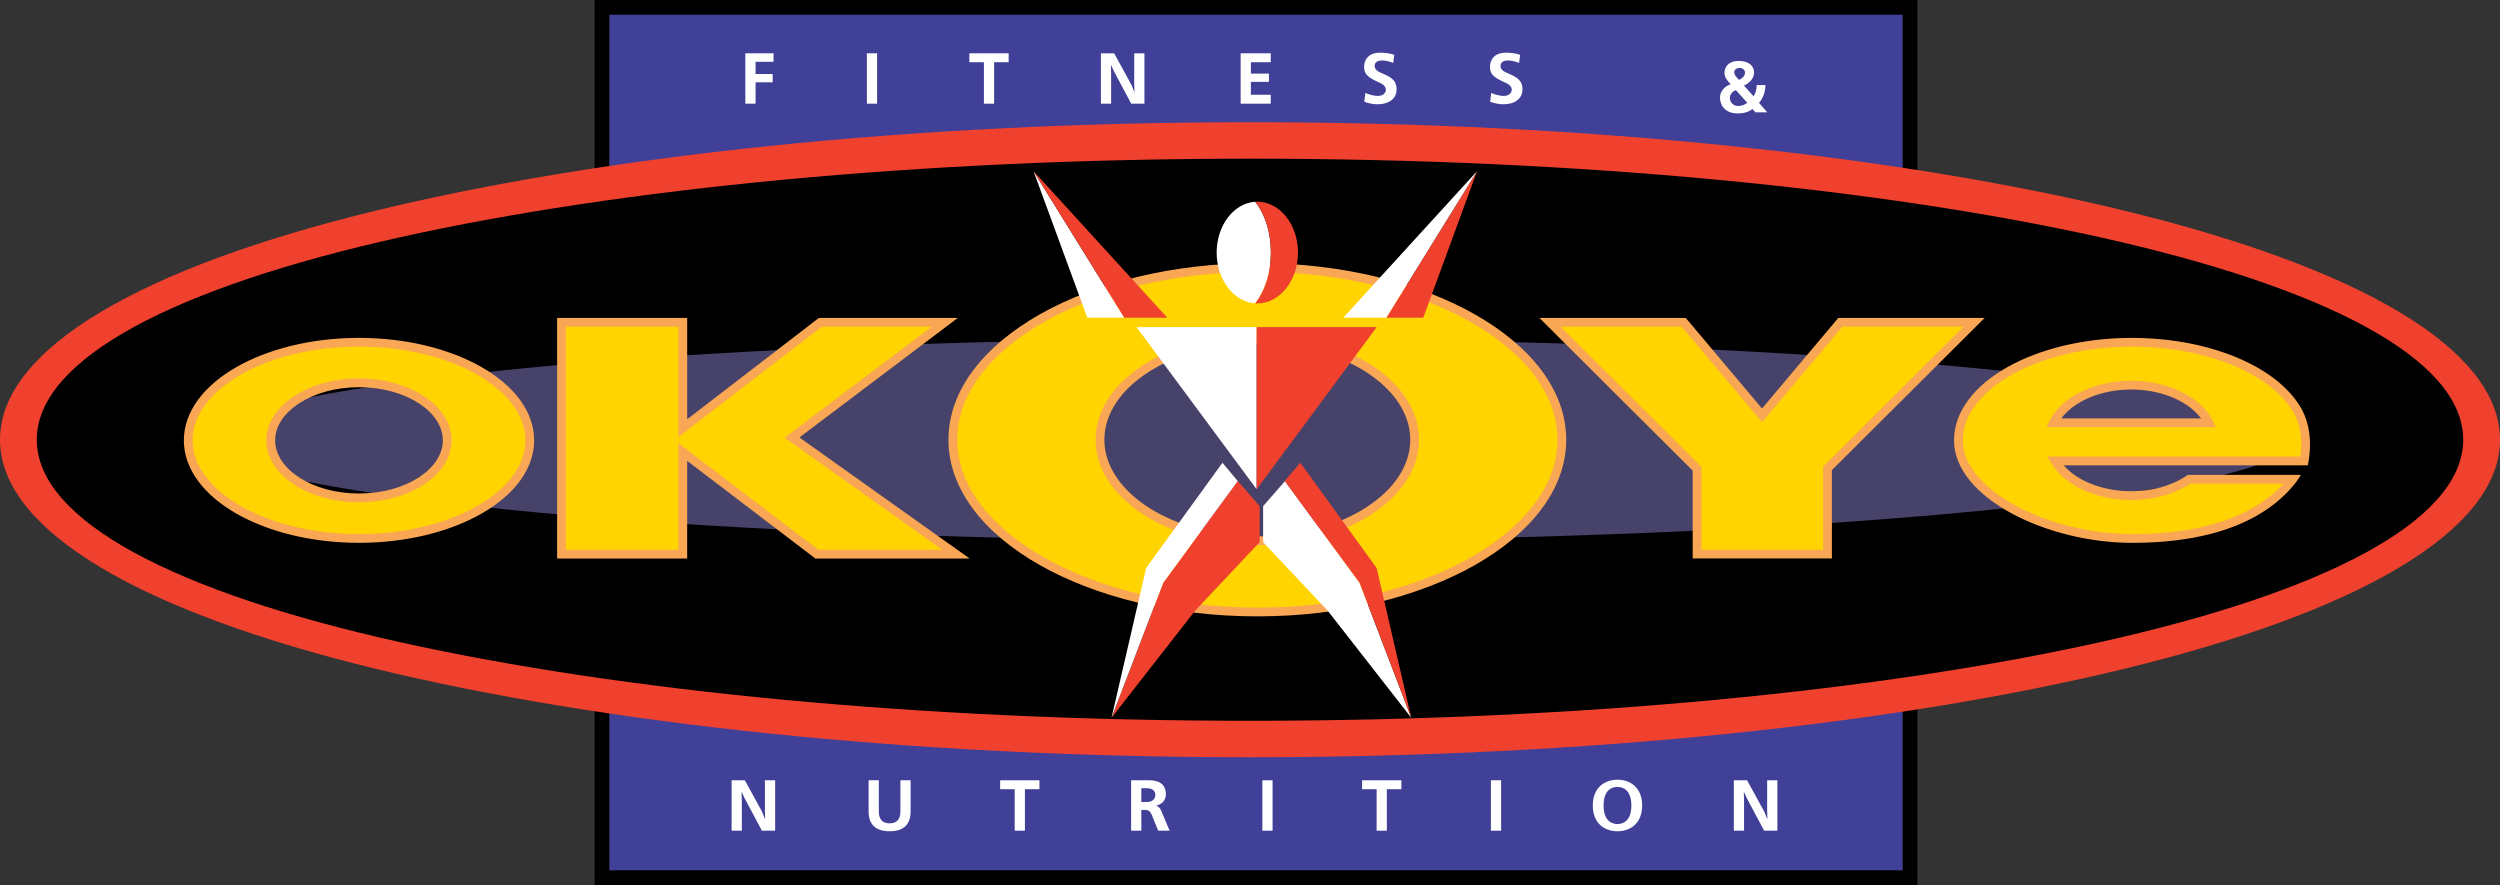 <?xml version="1.0" encoding="utf-8"?>
<!-- Generator: Adobe Illustrator 13.0.0, SVG Export Plug-In . SVG Version: 6.00 Build 14948)  -->
<!DOCTYPE svg PUBLIC "-//W3C//DTD SVG 1.0//EN" "http://www.w3.org/TR/2001/REC-SVG-20010904/DTD/svg10.dtd">
<svg version="1.0" id="Layer_1" xmlns="http://www.w3.org/2000/svg" xmlns:xlink="http://www.w3.org/1999/xlink" x="0px" y="0px"
	 width="175.748px" height="62.217px" viewBox="0 0 175.748 62.217" enable-background="new 0 0 175.748 62.217"
	 xml:space="preserve">
<rect x="0" y="0" width="175.748" height="62.217" fill="#333333" stroke="none"/>
<g>
	<polygon points="42.319,0 134.273,0 134.791,0 134.791,0.518 134.791,61.699 134.791,62.217 134.273,62.217 42.319,62.217 
		41.802,62.217 41.802,61.699 41.802,0.518 41.802,0 42.319,0 	"/>
	<polygon fill="#414099" points="133.756,1.035 42.837,1.035 42.837,61.182 133.756,61.182 133.756,1.035 	"/>
	<path fill="#EF412E" d="M87.874,8.592h0.002c23.947,0,45.711,2.383,61.503,6.227c16.276,3.961,26.367,9.643,26.368,16.093v0.001v0
		c-0.001,6.45-10.092,12.132-26.369,16.093c-15.792,3.844-37.555,6.228-61.5,6.228h-0.005h-0.003
		c-23.946,0-45.71-2.384-61.503-6.228C10.092,43.045,0.001,37.363,0,30.913v0v0c0-6.45,10.092-12.132,26.369-16.093
		c15.792-3.844,37.554-6.227,61.5-6.227H87.874L87.874,8.592z"/>
	<path d="M87.874,11.154h0.002c23.243,0,44.366,2.109,59.694,5.512c15.798,3.507,25.592,8.536,25.592,14.246v0v0
		c0,5.71-9.795,10.738-25.593,14.245c-15.327,3.403-36.449,5.513-59.69,5.513h-0.005h-0.002c-23.243,0-44.366-2.109-59.694-5.513
		C12.38,41.651,2.586,36.623,2.585,30.913v0v0c0-5.71,9.795-10.739,25.593-14.246c15.327-3.403,36.449-5.512,59.69-5.512H87.874
		L87.874,11.154z"/>
	<path fill="#474269" d="M87.876,23.812h-0.002h-0.005c-20.407,0-38.911,0.842-52.3,2.199c-12.974,1.315-21.017,3.055-21.018,4.901
		v0l0,0c0.001,1.847,8.044,3.586,21.017,4.901c13.39,1.358,31.895,2.199,52.303,2.2h0.002h0.004
		c20.408-0.001,38.912-0.842,52.301-2.199c12.973-1.315,21.017-3.055,21.017-4.902l0,0v0c0-1.847-8.043-3.586-21.017-4.901
		C126.79,24.653,108.284,23.812,87.876,23.812L87.876,23.812z"/>
	<path fill-rule="evenodd" clip-rule="evenodd" fill="#FFD400" d="M149.883,24.061c5.395,0,9.99,1.994,11.596,4.744
		c0.647,1.11,0.706,2.465,0.504,3.596h-17.509c0.853,1.428,2.93,2.439,5.347,2.439c1.594,0,3.039-0.44,4.084-1.148h7.276
		c-1.88,2.444-5.435,4.162-11.298,4.162s-12.204-3.098-12.204-6.897C137.679,27.158,143.161,24.061,149.883,24.061L149.883,24.061z
		 M144.359,29.721h10.924c-0.77-1.536-2.93-2.647-5.463-2.647C147.288,27.074,145.128,28.185,144.359,29.721L144.359,29.721z
		 M123.87,29.198l5.505-6.538h9.398l-10.303,10.263v6.031h-9.17v-5.999L108.967,22.66h9.398L123.87,29.198L123.87,29.198z
		 M88.389,18.803c11.79,0,21.406,5.44,21.406,12.11c0,6.669-9.616,12.11-21.406,12.11s-21.407-5.44-21.407-12.11
		C66.982,24.243,76.599,18.803,88.389,18.803L88.389,18.803z M88.389,23.809c6.092,0,11.061,3.191,11.061,7.104
		s-4.969,7.103-11.061,7.103c-6.092,0-11.061-3.19-11.061-7.103S82.296,23.809,88.389,23.809L88.389,23.809z M39.473,22.66H48v7.438
		l9.667-7.438h8.745l-10.733,8.1l11.521,8.194h-9.776L48,31.776v7.178h-8.527V22.66L39.473,22.66z M25.237,24.061
		c6.612,0,12.004,3.098,12.004,6.896c0,3.799-5.393,6.897-12.004,6.897s-12.004-3.098-12.004-6.897
		C13.232,27.158,18.625,24.061,25.237,24.061L25.237,24.061z M25.237,26.911c3.417,0,6.203,1.817,6.203,4.045
		s-2.786,4.045-6.203,4.045s-6.203-1.817-6.203-4.045S21.82,26.911,25.237,26.911L25.237,26.911z"/>
	<path fill="#FAA755" d="M161.408,33.898L161.408,33.898C161.409,33.897,161.409,33.897,161.408,33.898
		C161.409,33.897,161.409,33.897,161.408,33.898l0.001-0.002c0.014-0.015,0.021-0.024,0.028-0.034l0.318-0.479h-0.575h-7.276h-0.096
		l-0.077,0.053c-0.417,0.282-0.899,0.521-1.429,0.7c-0.101,0.034-0.207,0.067-0.317,0.1c-0.664,0.19-1.396,0.297-2.163,0.297h-0.002
		c-1.67,0-3.166-0.499-4.172-1.285c-0.19-0.147-0.364-0.309-0.52-0.479c-0.018-0.02-0.035-0.039-0.052-0.059h16.905h0.258
		l0.045-0.254c0.152-0.851,0.163-1.825-0.095-2.743c-0.051-0.181-0.112-0.36-0.186-0.535c-0.072-0.175-0.157-0.348-0.255-0.516
		l-0.006-0.01V28.65c-0.84-1.439-2.454-2.675-4.554-3.544c-0.41-0.169-0.832-0.324-1.265-0.46c-1.783-0.566-3.836-0.89-6.016-0.893
		h-0.048c-3.406,0.003-6.503,0.792-8.753,2.063c-2.308,1.304-3.738,3.122-3.739,5.141v0v0.001c0.001,2.025,1.651,3.841,4.066,5.143
		c2.36,1.271,5.465,2.061,8.445,2.061h0.001c4.288,0,7.371-0.911,9.483-2.354c0.415-0.283,0.792-0.588,1.135-0.91
		C160.837,34.581,161.139,34.247,161.408,33.898L161.408,33.898z M149.885,24.368c2.125,0,4.123,0.314,5.855,0.864
		c0.429,0.136,0.835,0.284,1.217,0.442c1.975,0.817,3.482,1.963,4.256,3.287v0l0.005,0.009c0.083,0.143,0.156,0.291,0.22,0.443
		s0.116,0.308,0.16,0.465c0.206,0.73,0.219,1.508,0.121,2.215h-17.245h-0.543l0.279,0.466v0.001
		c0.131,0.218,0.287,0.427,0.465,0.622c0.175,0.193,0.375,0.377,0.596,0.55c1.109,0.866,2.741,1.417,4.55,1.417h0.002
		c0.825-0.001,1.613-0.115,2.331-0.321c0.113-0.032,0.229-0.069,0.347-0.108c0.554-0.188,1.059-0.433,1.498-0.72h6.524
		c-0.14,0.153-0.287,0.304-0.442,0.45c-0.318,0.3-0.672,0.584-1.061,0.85c-2.016,1.377-4.982,2.246-9.137,2.246h-0.001
		c-2.882,0-5.879-0.76-8.154-1.986c-2.222-1.197-3.74-2.828-3.741-4.601v-0.001v0c0-1.779,1.311-3.41,3.424-4.604
		c2.167-1.225,5.164-1.984,8.471-1.984h0.002H149.885L149.885,24.368z M144.909,29.413h9.823c-0.029-0.04-0.06-0.079-0.091-0.117
		c-0.146-0.181-0.317-0.354-0.509-0.516c-1.005-0.851-2.562-1.397-4.312-1.397h-0.001c-0.813,0-1.586,0.119-2.281,0.332
		c-0.231,0.071-0.449,0.149-0.65,0.235C146.04,28.307,145.352,28.814,144.909,29.413L144.909,29.413z M155.283,30.029h-10.924
		h-0.499l0.223-0.445c0.462-0.923,1.381-1.699,2.566-2.201c0.233-0.099,0.471-0.186,0.71-0.259c0.752-0.23,1.585-0.358,2.46-0.358
		h0.001c1.897,0,3.6,0.604,4.709,1.544c0.22,0.186,0.417,0.386,0.589,0.598c0.175,0.215,0.322,0.441,0.439,0.675l0.001,0.001
		l0.223,0.445H155.283L155.283,30.029z M123.87,28.719l5.269-6.258l0.092-0.109h0.145h9.398h0.744l-0.528,0.526l-10.21,10.172v5.904
		v0.308h-0.309h-9.17h-0.308v-0.308v-5.872L108.75,22.878l-0.527-0.526h0.744h9.398h0.144l0.092,0.109L123.87,28.719L123.87,28.719z
		 M129.519,22.968l-5.413,6.428l-0.235,0.28l-0.236-0.28l-5.412-6.428h-8.511l9.807,9.769l0.092,0.091v0.127v5.69h8.553v-5.723
		v-0.127l0.092-0.091l9.774-9.737H129.519L129.519,22.968z M88.389,18.495L88.389,18.495c5.948,0,11.354,1.376,15.276,3.595
		c3.974,2.248,6.438,5.368,6.438,8.822v0.001v0c0,3.454-2.465,6.574-6.438,8.822c-3.922,2.219-9.327,3.595-15.274,3.595h-0.002
		h-0.001c-5.947,0-11.353-1.376-15.275-3.595c-3.974-2.248-6.438-5.368-6.438-8.822v0v0c0-3.454,2.464-6.575,6.438-8.823
		c3.922-2.219,9.327-3.594,15.274-3.595H88.389L88.389,18.495z M88.39,19.111L88.39,19.111h-0.003
		c-5.841,0-11.138,1.345-14.971,3.513c-3.781,2.139-6.125,5.073-6.125,8.289v0v0c0,3.216,2.345,6.149,6.125,8.288
		c3.833,2.168,9.13,3.513,14.972,3.513h0.001h0.002c5.842,0,11.139-1.345,14.971-3.513c3.781-2.139,6.126-5.072,6.126-8.288v0
		v-0.001c-0.001-3.215-2.345-6.149-6.125-8.288C99.529,20.456,94.231,19.111,88.39,19.111L88.39,19.111z M88.389,23.501
		L88.389,23.501c3.106,0,5.931,0.817,7.981,2.134c2.091,1.343,3.387,3.209,3.388,5.277v0.001v0
		c-0.001,2.067-1.297,3.935-3.388,5.277c-2.051,1.316-4.875,2.134-7.979,2.134h-0.002h-0.001c-3.105,0-5.93-0.817-7.98-2.134
		c-2.091-1.343-3.387-3.21-3.388-5.277v0v0c0-2.068,1.297-3.935,3.388-5.277c2.05-1.317,4.875-2.134,7.979-2.134H88.389
		L88.389,23.501z M88.39,24.117L88.39,24.117h-0.003c-2.986,0-5.691,0.779-7.647,2.036c-1.916,1.23-3.104,2.916-3.104,4.76v0v0
		c0,1.844,1.188,3.529,3.104,4.76c1.956,1.256,4.662,2.035,7.648,2.035h0.001h0.002c2.985,0,5.691-0.779,7.646-2.035
		c1.916-1.23,3.104-2.916,3.104-4.76v0v-0.001c0-1.844-1.188-3.529-3.104-4.759C94.082,24.896,91.376,24.117,88.39,24.117
		L88.39,24.117z M39.473,22.352H48h0.308v0.308v6.813l9.172-7.056l0.084-0.065h0.103h8.745h0.918l-0.733,0.553l-10.398,7.848
		l11.179,7.95l0.785,0.559h-0.963h-9.776H57.32l-0.083-0.063l-8.929-6.801v6.557v0.308H48h-8.527h-0.308v-0.308V22.66v-0.308H39.473
		L39.473,22.352z M47.691,22.968h-7.911v15.677h7.911v-6.869v-0.621l0.495,0.377l9.34,7.113h8.71L55.5,31.011l-0.342-0.243
		l0.335-0.252l10-7.547h-7.722l-9.583,7.373l-0.496,0.381v-0.625V22.968L47.691,22.968z M25.237,23.752L25.237,23.752
		c3.362,0,6.417,0.791,8.636,2.065c2.269,1.304,3.676,3.121,3.676,5.139v0v0c0,2.019-1.407,3.836-3.677,5.14
		c-2.218,1.274-5.273,2.064-8.633,2.064h-0.002h-0.001c-3.361,0-6.417-0.79-8.635-2.064c-2.269-1.304-3.676-3.121-3.676-5.139
		v-0.001v0c0-2.018,1.407-3.835,3.677-5.139c2.218-1.274,5.273-2.064,8.633-2.065H25.237L25.237,23.752z M25.238,24.368
		L25.238,24.368h-0.003c-3.25,0-6.195,0.759-8.325,1.983c-2.079,1.194-3.368,2.825-3.369,4.605v0v0.001
		c0,1.78,1.289,3.411,3.369,4.605c2.13,1.224,5.076,1.982,8.327,1.982h0.001h0.002c3.25,0,6.195-0.759,8.325-1.982
		c2.08-1.194,3.369-2.825,3.369-4.605v0v0c0-1.78-1.289-3.41-3.368-4.605C31.435,25.127,28.488,24.369,25.238,24.368L25.238,24.368z
		 M25.237,26.603L25.237,26.603c1.769,0,3.379,0.474,4.55,1.238c1.21,0.789,1.96,1.891,1.961,3.115v0v0
		c0,1.225-0.75,2.326-1.961,3.115c-1.171,0.765-2.781,1.238-4.548,1.238h-0.002h-0.001c-1.768,0-3.378-0.474-4.549-1.238
		c-1.21-0.789-1.96-1.891-1.961-3.115v-0.001v0c0-1.224,0.751-2.326,1.961-3.115c1.17-0.764,2.78-1.237,4.547-1.238H25.237
		L25.237,26.603z M25.238,27.219L25.238,27.219h-0.003c-1.647,0-3.138,0.435-4.213,1.137c-1.036,0.676-1.679,1.597-1.679,2.6v0
		v0.001c0,1.003,0.643,1.924,1.679,2.6c1.075,0.701,2.566,1.137,4.214,1.137h0.001h0.002c1.647,0,3.138-0.436,4.213-1.137
		c1.036-0.676,1.679-1.597,1.679-2.601v0v0c0-1.003-0.643-1.924-1.679-2.6C28.377,27.654,26.886,27.219,25.238,27.219L25.238,27.219
		z"/>
	<polygon fill-rule="evenodd" clip-rule="evenodd" fill="#FFFFFF" points="52.396,3.747 52.396,7.288 53.115,7.288 53.115,5.786 
		54.319,5.786 54.319,5.204 53.115,5.204 53.115,4.344 54.379,4.344 54.379,3.747 52.396,3.747 	"/>
	<polygon fill-rule="evenodd" clip-rule="evenodd" fill="#FFFFFF" points="60.941,7.288 61.659,7.288 61.659,3.747 60.941,3.747 
		60.941,7.288 	"/>
	<polygon fill-rule="evenodd" clip-rule="evenodd" fill="#FFFFFF" points="68.145,3.747 68.145,4.374 69.167,4.374 69.167,7.288 
		69.885,7.288 69.885,4.374 70.907,4.374 70.907,3.747 68.145,3.747 	"/>
	<polygon fill-rule="evenodd" clip-rule="evenodd" fill="#FFFFFF" points="77.393,3.747 77.393,7.288 78.111,7.288 78.111,5.204 
		78.096,4.577 78.111,4.577 78.288,4.971 79.522,7.288 80.453,7.288 80.453,3.747 79.735,3.747 79.735,5.831 79.75,6.458 
		79.735,6.458 79.548,5.978 78.323,3.747 77.393,3.747 	"/>
	<polygon fill-rule="evenodd" clip-rule="evenodd" fill="#FFFFFF" points="87.217,3.747 87.217,7.288 89.332,7.288 89.332,6.661 
		87.936,6.661 87.936,5.755 89.205,5.755 89.205,5.174 87.936,5.174 87.936,4.374 89.332,4.374 89.332,3.747 87.217,3.747 	"/>
	<path fill-rule="evenodd" clip-rule="evenodd" fill="#FFFFFF" d="M95.908,7.151c0.269,0.102,0.577,0.178,0.921,0.178
		c0.916,0,1.351-0.471,1.351-1.033c0-0.708-0.48-0.911-1.072-1.164c-0.223-0.096-0.471-0.223-0.471-0.506
		c0-0.147,0.091-0.375,0.531-0.375c0.263,0,0.566,0.086,0.774,0.172l0.075-0.566c-0.323-0.116-0.678-0.152-1.012-0.152
		c-0.921,0-1.112,0.643-1.112,0.997c0,0.501,0.288,0.724,0.819,0.986c0.323,0.162,0.713,0.263,0.713,0.632
		c0,0.197-0.182,0.425-0.566,0.425c-0.237,0-0.592-0.081-0.875-0.213L95.908,7.151L95.908,7.151z"/>
	<path fill-rule="evenodd" clip-rule="evenodd" fill="#FFFFFF" d="M104.757,7.151c0.268,0.102,0.576,0.178,0.92,0.178
		c0.916,0,1.352-0.471,1.352-1.033c0-0.708-0.481-0.911-1.073-1.164c-0.223-0.096-0.47-0.223-0.47-0.506
		c0-0.147,0.091-0.375,0.53-0.375c0.264,0,0.567,0.086,0.774,0.172l0.076-0.566c-0.324-0.116-0.678-0.152-1.012-0.152
		c-0.921,0-1.113,0.643-1.113,0.997c0,0.501,0.288,0.724,0.819,0.986c0.324,0.162,0.714,0.263,0.714,0.632
		c0,0.197-0.183,0.425-0.567,0.425c-0.237,0-0.592-0.081-0.875-0.213L104.757,7.151L104.757,7.151z"/>
	<path fill-rule="evenodd" clip-rule="evenodd" fill="#FFFFFF" d="M123.408,7.895h0.83l-0.582-0.663
		c0.354-0.395,0.445-0.896,0.455-1.254h-0.622c0.005,0.197-0.02,0.506-0.218,0.789L122.6,6.013c0.222-0.096,0.708-0.384,0.708-0.926
		c0-0.389-0.299-0.804-1.067-0.804c-0.81,0-1.012,0.516-1.012,0.83c0,0.309,0.172,0.531,0.435,0.81
		c-0.44,0.146-0.749,0.506-0.749,0.936c0,0.586,0.4,1.114,1.24,1.114c0.399,0,0.718-0.071,1.042-0.31L123.408,7.895L123.408,7.895z
		 M122.832,7.223c-0.157,0.131-0.385,0.228-0.638,0.228c-0.354,0-0.587-0.263-0.587-0.562c0-0.314,0.253-0.486,0.42-0.557
		L122.832,7.223L122.832,7.223z M122.139,5.498c-0.197-0.208-0.223-0.319-0.223-0.42c0-0.203,0.192-0.304,0.375-0.304
		c0.212,0,0.384,0.146,0.384,0.329c0,0.243-0.218,0.425-0.425,0.511L122.139,5.498L122.139,5.498z"/>
	<polygon fill-rule="evenodd" clip-rule="evenodd" fill="#FFFFFF" points="51.431,54.854 51.431,58.396 52.149,58.396 
		52.149,56.312 52.134,55.684 52.149,55.684 52.326,56.079 53.561,58.396 54.492,58.396 54.492,54.854 53.773,54.854 53.773,56.938 
		53.789,57.566 53.773,57.566 53.586,57.085 52.362,54.854 51.431,54.854 	"/>
	<path fill-rule="evenodd" clip-rule="evenodd" fill="#FFFFFF" d="M64.017,54.854h-0.719v2.195c0,0.253-0.045,0.83-0.759,0.83
		s-0.759-0.577-0.759-0.83v-2.195h-0.718v2.195c0,1.311,1.037,1.387,1.487,1.387c1.325,0,1.467-0.881,1.467-1.387V54.854
		L64.017,54.854z"/>
	<polygon fill-rule="evenodd" clip-rule="evenodd" fill="#FFFFFF" points="70.31,54.854 70.31,55.481 71.332,55.481 71.332,58.396 
		72.05,58.396 72.05,55.481 73.072,55.481 73.072,54.854 70.31,54.854 	"/>
	<path fill-rule="evenodd" clip-rule="evenodd" fill="#FFFFFF" d="M79.516,54.854v3.541h0.718v-1.457h0.273
		c0.238,0,0.369,0.122,0.455,0.334l0.456,1.123h0.804l-0.577-1.371c-0.086-0.202-0.197-0.334-0.369-0.374v-0.01
		c0.248-0.062,0.683-0.243,0.683-0.825c0-0.476-0.243-0.961-1.188-0.961H79.516L79.516,54.854z M80.234,55.411h0.385
		c0.566,0,0.602,0.364,0.602,0.48c0,0.207-0.147,0.49-0.602,0.49h-0.385V55.411L80.234,55.411z"/>
	<polygon fill-rule="evenodd" clip-rule="evenodd" fill="#FFFFFF" points="88.743,58.396 89.461,58.396 89.461,54.854 
		88.743,54.854 88.743,58.396 	"/>
	<polygon fill-rule="evenodd" clip-rule="evenodd" fill="#FFFFFF" points="95.754,54.854 95.754,55.481 96.776,55.481 
		96.776,58.396 97.494,58.396 97.494,55.481 98.517,55.481 98.517,54.854 95.754,54.854 	"/>
	<polygon fill-rule="evenodd" clip-rule="evenodd" fill="#FFFFFF" points="104.809,58.396 105.527,58.396 105.527,54.854 
		104.809,54.854 104.809,58.396 	"/>
	<path fill-rule="evenodd" clip-rule="evenodd" fill="#FFFFFF" d="M113.707,54.813c-0.875,0-1.735,0.526-1.735,1.812
		s0.86,1.812,1.735,1.812s1.735-0.526,1.735-1.812S114.582,54.813,113.707,54.813L113.707,54.813z M113.707,55.319
		c0.268,0,0.977,0.106,0.977,1.306s-0.709,1.305-0.977,1.305c-0.269,0-0.977-0.105-0.977-1.305S113.438,55.319,113.707,55.319
		L113.707,55.319z"/>
	<polygon fill-rule="evenodd" clip-rule="evenodd" fill="#FFFFFF" points="121.887,54.854 121.887,58.396 122.605,58.396 
		122.605,56.312 122.59,55.684 122.605,55.684 122.782,56.079 124.017,58.396 124.947,58.396 124.947,54.854 124.229,54.854 
		124.229,56.938 124.244,57.566 124.229,57.566 124.042,57.085 122.817,54.854 121.887,54.854 	"/>
	<path fill-rule="evenodd" clip-rule="evenodd" fill="#FFFFFF" d="M88.238,21.325c-1.506-0.099-2.709-1.665-2.709-3.571
		s1.204-3.472,2.709-3.571c0.671,0.83,1.104,2.123,1.104,3.571S88.91,20.495,88.238,21.325L88.238,21.325z"/>
	<path fill-rule="evenodd" clip-rule="evenodd" fill="#EF412E" d="M88.389,14.178c1.575,0,2.86,1.606,2.86,3.576
		s-1.285,3.576-2.86,3.576c-0.051,0-0.101-0.002-0.151-0.005c0.672-0.83,1.104-2.123,1.104-3.571s-0.433-2.741-1.104-3.571
		C88.288,14.18,88.338,14.178,88.389,14.178L88.389,14.178z"/>
	<polygon fill-rule="evenodd" clip-rule="evenodd" fill="#FFFFFF" points="79.033,22.331 76.435,22.331 72.656,12.033 
		79.033,22.331 	"/>
	<polygon fill-rule="evenodd" clip-rule="evenodd" fill="#EF412E" points="97.458,22.331 100.057,22.331 103.836,12.033 
		97.458,22.331 	"/>
	<polygon fill-rule="evenodd" clip-rule="evenodd" fill="#EF412E" points="79.033,22.331 82.057,22.331 72.656,12.033 
		79.033,22.331 	"/>
	<polygon fill-rule="evenodd" clip-rule="evenodd" fill="#FFFFFF" points="97.458,22.331 94.435,22.331 103.836,12.033 
		97.458,22.331 	"/>
	<polygon fill-rule="evenodd" clip-rule="evenodd" fill="#FFFFFF" points="88.341,22.998 79.902,22.998 88.341,34.395 
		88.341,22.998 	"/>
	<polygon fill-rule="evenodd" clip-rule="evenodd" fill="#EF412E" points="88.341,22.998 96.779,22.998 88.341,34.395 
		88.341,22.998 	"/>
	<polygon fill-rule="evenodd" clip-rule="evenodd" fill="#EF412E" points="88.554,38.111 88.554,35.583 87.012,33.804 
		81.771,40.972 78.138,50.46 84.015,42.931 88.554,38.111 	"/>
	<polygon fill-rule="evenodd" clip-rule="evenodd" fill="#FFFFFF" points="88.796,38.111 88.796,35.583 90.337,33.817 
		95.578,40.972 99.211,50.46 93.335,42.931 88.796,38.111 	"/>
	<polygon fill-rule="evenodd" clip-rule="evenodd" fill="#FFFFFF" points="85.938,32.532 87.012,33.817 81.771,40.972 78.138,50.46 
		80.575,39.927 85.938,32.532 	"/>
	<polygon fill-rule="evenodd" clip-rule="evenodd" fill="#EF412E" points="91.412,32.532 90.309,33.817 95.578,40.972 99.211,50.46 
		96.774,39.927 91.412,32.532 	"/>
</g>
</svg>
